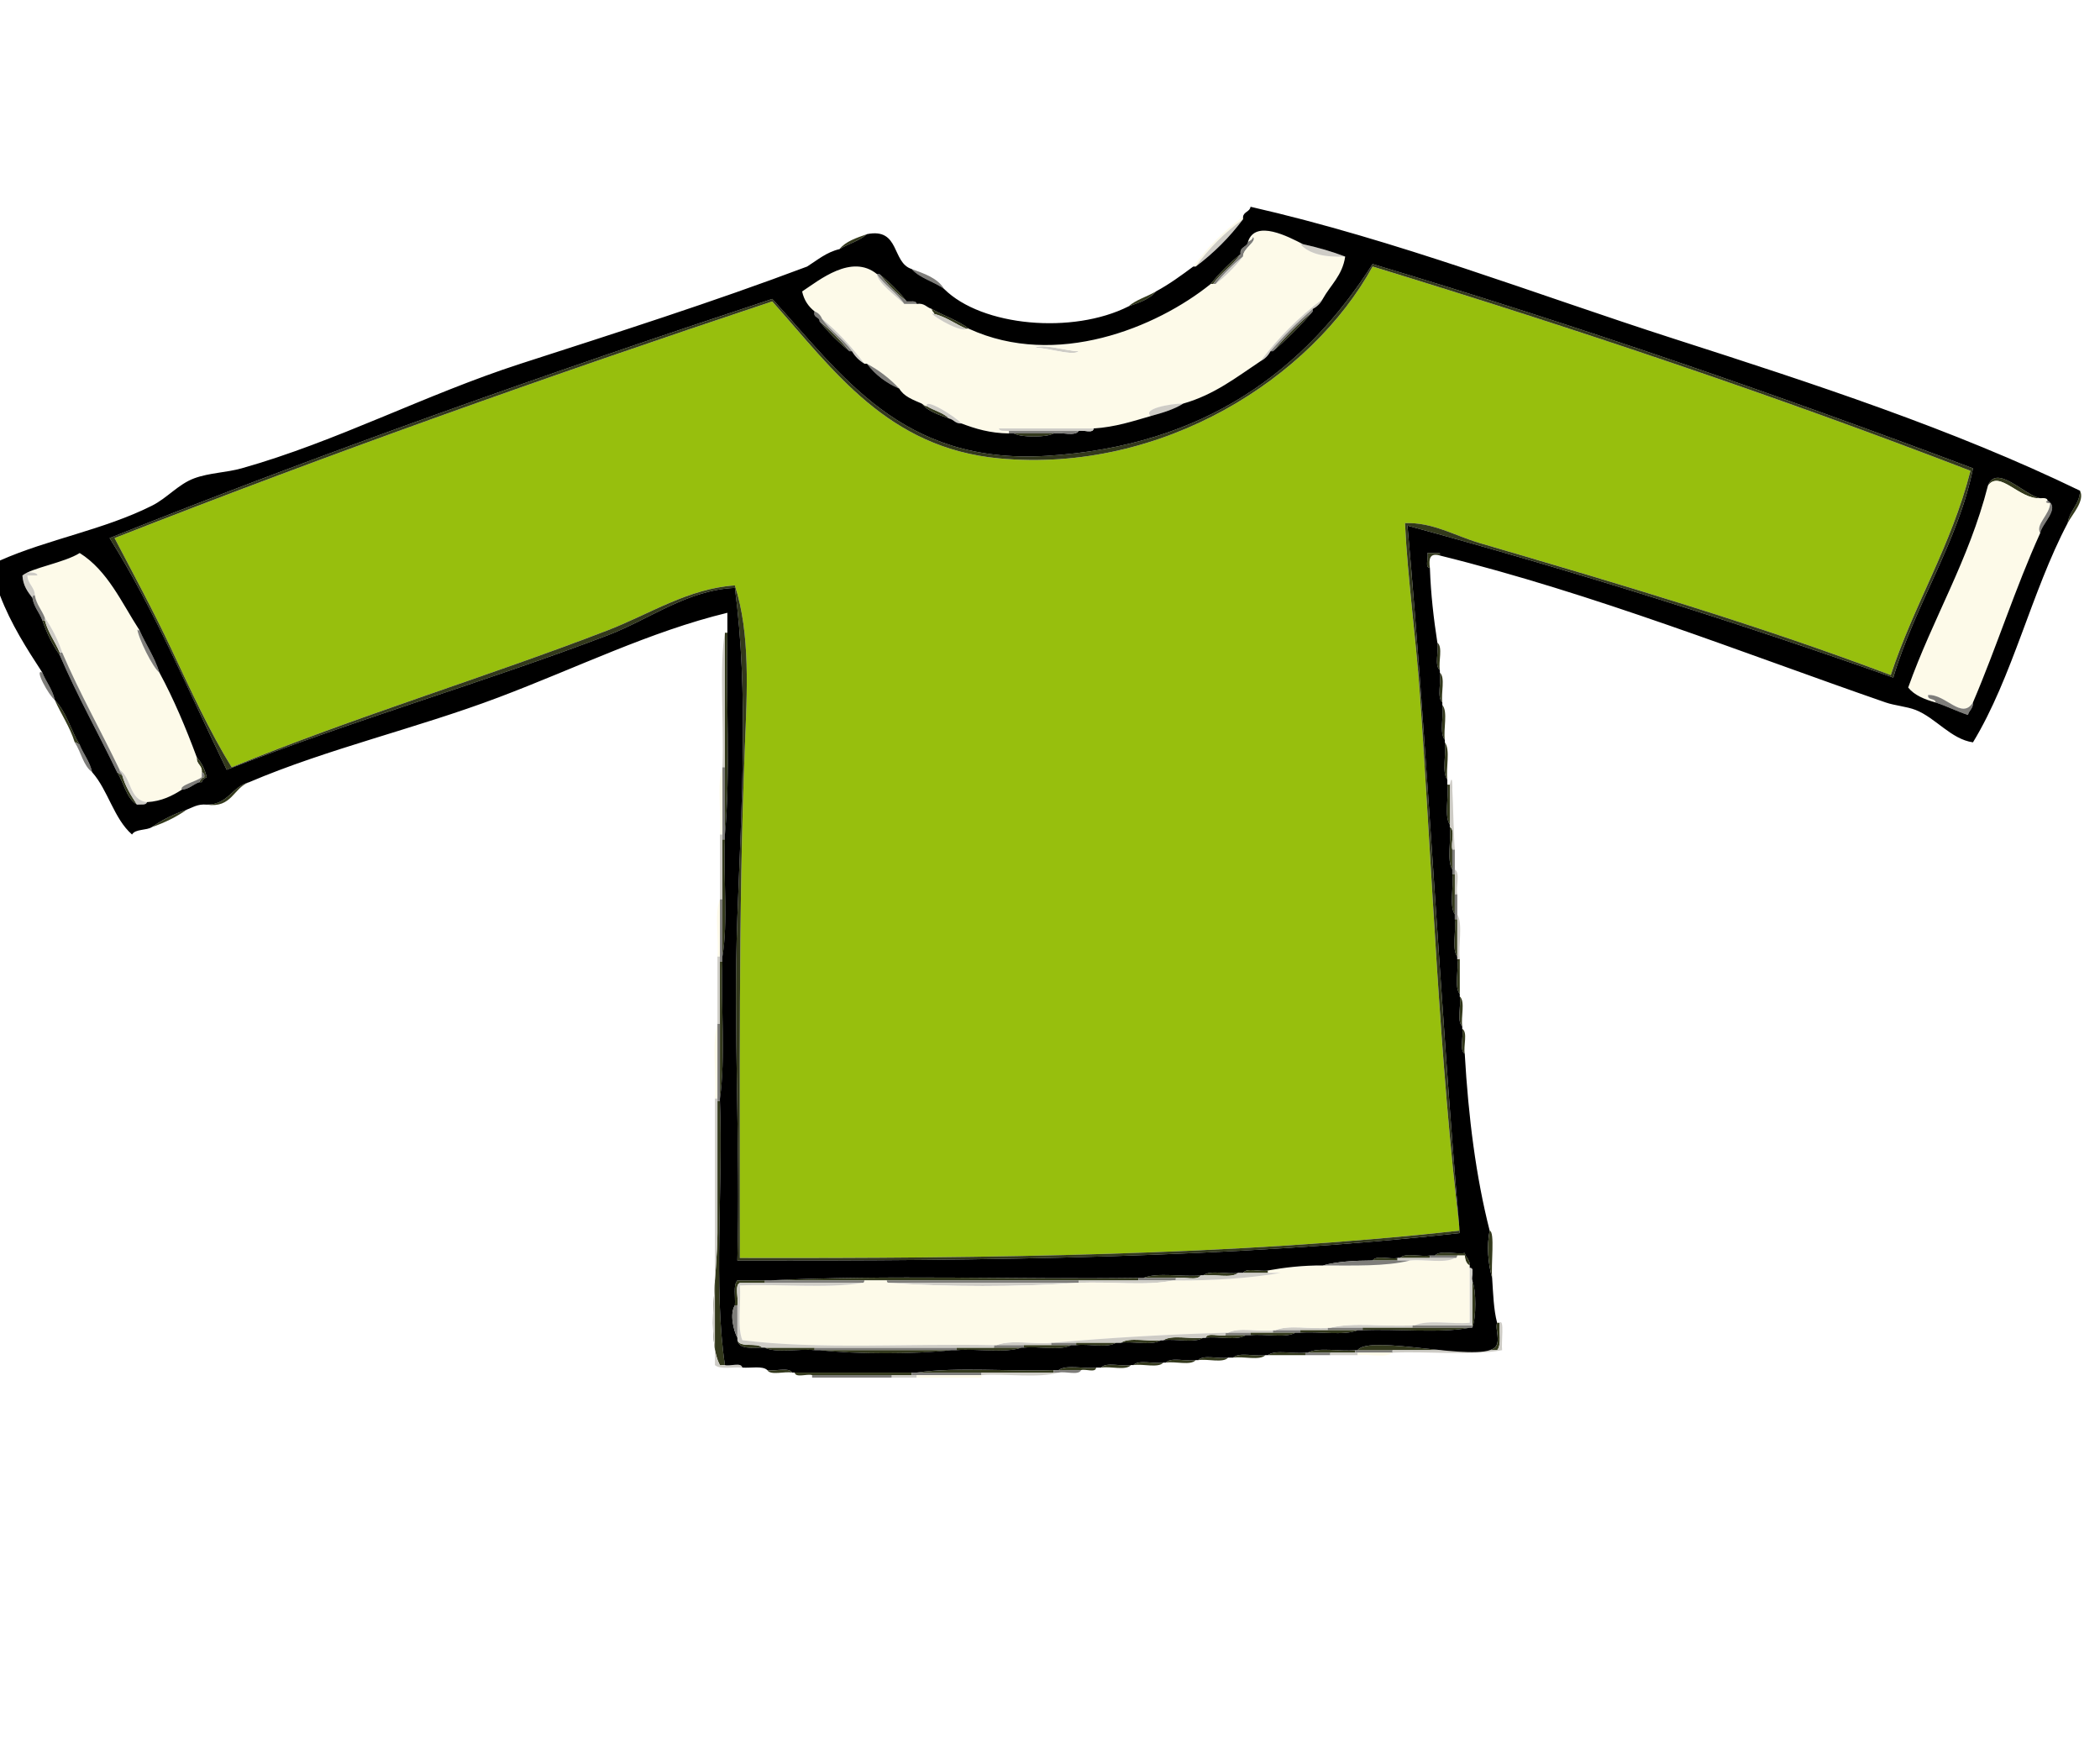 <?xml version="1.0" encoding="utf-8"?>
<!-- Generator: Adobe Illustrator 14.0.0, SVG Export Plug-In . SVG Version: 6.00 Build 43363)  -->
<!DOCTYPE svg PUBLIC "-//W3C//DTD SVG 1.1//EN" "http://www.w3.org/Graphics/SVG/1.1/DTD/svg11.dtd">
<svg version="1.1" id="Ebene_1_xA0_Bild_1_" xmlns="http://www.w3.org/2000/svg" xmlns:xlink="http://www.w3.org/1999/xlink"
	 x="0px" y="0px" width="202.32px" height="169.92px" viewBox="0 0 202.32 169.92" enable-background="new 0 0 202.32 169.92"
	 xml:space="preserve">
<g>
	<path fill-rule="evenodd" clip-rule="evenodd" fill="#97BF0D" d="M132.24,25.68c19.726,6.034,39.011,12.51,57.6,19.68
		c-1.861,7.259-5.419,12.821-7.68,19.68c-12.715-4.82-26.029-8.744-39.601-12.72c-2.389-0.7-4.547-2.029-7.199-1.92
		c0.257,5.364,1.042,10.895,1.439,16.56c1.202,17.152,1.861,35.195,3.84,51.6c-21.597,2.403-45.328,2.672-69.36,2.641
		c0.02-16.331-0.156-33.277,0.48-49.2c0.215-5.373,0.544-10.933-0.96-15.6c-4.484,0.293-8.267,2.788-12.24,4.32
		c-11.649,4.495-24.349,8.328-36.24,13.2c-2.124-3.436-3.925-7.373-5.76-11.28c-1.807-3.848-3.804-7.506-5.52-10.8
		c20.623-8.097,41.814-15.626,63.36-22.8c5.942,6.674,11.11,14.112,21.84,15.12C112.091,45.649,126.385,36.355,132.24,25.68z"/>
	<path fill-rule="evenodd" clip-rule="evenodd" fill="#CECCC6" d="M103.92,33.84c-0.576,0.58-3.918-0.642-4.32-0.24
		C100.243,32.957,102.625,33.825,103.92,33.84z"/>
	<path fill-rule="evenodd" clip-rule="evenodd" fill="#33391C" d="M97.68,41.76c1.28,0,2.56,0,3.84,0
		C100.792,42.159,98.409,42.159,97.68,41.76z"/>
	<path fill-rule="evenodd" clip-rule="evenodd" fill="#33391C" d="M138.72,53.52c-1.005-0.285-1.074,0.365-0.96,1.2
		c-0.53-0.03-0.102-1.018-0.24-1.44c0.4,0,0.801,0,1.2,0C138.72,53.36,138.72,53.44,138.72,53.52z"/>
	<path fill-rule="evenodd" clip-rule="evenodd" fill="#CECCC6" d="M69.6,73.92c0.155-4.085-0.314-10.073,0.24-12.96
		c0,4.32,0,8.64,0,12.96C69.76,73.92,69.68,73.92,69.6,73.92z"/>
	<path fill-rule="evenodd" clip-rule="evenodd" fill="#33391C" d="M69.84,60.96c0.08,0,0.16,0,0.24,0
		c-0.16,6.4,0.32,13.44-0.24,19.44c0-2.16,0-4.32,0-6.48C69.84,69.6,69.84,65.28,69.84,60.96z"/>
	<path fill-rule="evenodd" clip-rule="evenodd" fill="#33391C" d="M138.48,61.92c0.549,0.411,0.088,1.832,0.239,2.64
		C138.171,64.149,138.632,62.728,138.48,61.92z"/>
	<path fill-rule="evenodd" clip-rule="evenodd" fill="#33391C" d="M138.72,64.8c0.551,0.489,0.087,1.993,0.24,2.88
		C138.409,67.191,138.873,65.687,138.72,64.8z"/>
	<path fill-rule="evenodd" clip-rule="evenodd" fill="#33391C" d="M138.96,67.92c0.553,0.647,0.085,2.315,0.24,3.36
		C138.646,70.633,139.115,68.965,138.96,67.92z"/>
	<path fill-rule="evenodd" clip-rule="evenodd" fill="#33391C" d="M139.2,71.52c0.554,0.726,0.084,2.475,0.24,3.6
		C138.886,74.394,139.355,72.645,139.2,71.52z"/>
	<path fill-rule="evenodd" clip-rule="evenodd" fill="#FDFAE9" d="M69.6,73.92c0,2.16,0,4.32,0,6.48c-0.08,0-0.16,0-0.24,0
		C69.519,78.318,69.042,75.602,69.6,73.92z"/>
	<path fill-rule="evenodd" clip-rule="evenodd" fill="#7E7D7A" d="M69.6,73.92c0.08,0,0.16,0,0.24,0c0,2.16,0,4.32,0,6.48
		c0,0.16,0,0.32,0,0.48c-0.08,0-0.16,0-0.24,0c0-0.16,0-0.32,0-0.48C69.6,78.24,69.6,76.08,69.6,73.92z"/>
	<path fill-rule="evenodd" clip-rule="evenodd" fill="#33391C" d="M139.44,75.6c0.079,0,0.159,0,0.239,0c0,1.28,0,2.56,0,3.84
		C139.125,78.634,139.596,76.804,139.44,75.6z"/>
	<path fill-rule="evenodd" clip-rule="evenodd" fill="#33391C" d="M139.68,79.68c0.545,0.255,0.092,1.509,0.24,2.16
		c0,0.64,0,1.28,0,1.92C139.365,82.875,139.836,80.963,139.68,79.68z"/>
	<path fill-rule="evenodd" clip-rule="evenodd" fill="#CECCC6" d="M69.36,80.4c0.08,0,0.16,0,0.24,0c0,0.16,0,0.32,0,0.48
		c0,1.92,0,3.84,0,5.76c-0.08,0-0.16,0-0.24,0C69.36,84.56,69.36,82.48,69.36,80.4z"/>
	<path fill-rule="evenodd" clip-rule="evenodd" fill="#33391C" d="M69.6,80.88c0.08,0,0.16,0,0.24,0
		c-0.159,3.681,0.319,7.999-0.24,11.28c0-1.84,0-3.681,0-5.521C69.6,84.72,69.6,82.8,69.6,80.88z"/>
	<path fill-rule="evenodd" clip-rule="evenodd" fill="#7E7D7A" d="M139.92,81.84c0.08,0,0.16,0,0.24,0c0,0.64,0,1.28,0,1.92
		c0,0.16,0,0.32,0,0.48c-0.08,0-0.16,0-0.24,0c0-0.16,0-0.32,0-0.48C139.92,83.12,139.92,82.48,139.92,81.84z"/>
	<path fill-rule="evenodd" clip-rule="evenodd" fill="#CECCC6" d="M140.16,83.76c0.547,0.333,0.089,1.671,0.24,2.4
		c-0.08,0-0.16,0-0.24,0c0-0.641,0-1.28,0-1.92C140.16,84.08,140.16,83.92,140.16,83.76z"/>
	<path fill-rule="evenodd" clip-rule="evenodd" fill="#33391C" d="M139.92,84.24c0.08,0,0.16,0,0.24,0c0,0.64,0,1.28,0,1.92
		c0,0.64,0,1.28,0,1.92C139.605,87.274,140.076,85.444,139.92,84.24z"/>
	<path fill-rule="evenodd" clip-rule="evenodd" fill="#7E7D7A" d="M140.16,86.16c0.08,0,0.16,0,0.24,0c0,0.64,0,1.28,0,1.92
		c0,0.16,0,0.32,0,0.479c-0.08,0-0.16,0-0.24,0c0-0.159,0-0.319,0-0.479C140.16,87.44,140.16,86.8,140.16,86.16z"/>
	<path fill-rule="evenodd" clip-rule="evenodd" fill="#FDFAE9" d="M69.36,86.64c0,1.84,0,3.681,0,5.521c-0.08,0-0.16,0-0.24,0
		C69.278,90.397,68.803,88.003,69.36,86.64z"/>
	<path fill-rule="evenodd" clip-rule="evenodd" fill="#7E7D7A" d="M69.36,86.64c0.08,0,0.16,0,0.24,0c0,1.84,0,3.681,0,5.521
		c0,0.16,0,0.319,0,0.479c-0.08,0-0.16,0-0.24,0c0-0.16,0-0.319,0-0.479C69.36,90.32,69.36,88.479,69.36,86.64z"/>
	<path fill-rule="evenodd" clip-rule="evenodd" fill="#33391C" d="M140.16,88.56c0.08,0,0.16,0,0.24,0c0,1.2,0,2.4,0,3.601
		C139.846,91.434,140.315,89.685,140.16,88.56z"/>
	<path fill-rule="evenodd" clip-rule="evenodd" fill="#CECCC6" d="M69.12,92.16c0.08,0,0.16,0,0.24,0c0,0.16,0,0.319,0,0.479
		c0,2,0,4,0,6c-0.08,0-0.16,0-0.24,0C69.12,96.479,69.12,94.32,69.12,92.16z"/>
	<path fill-rule="evenodd" clip-rule="evenodd" fill="#33391C" d="M140.4,92.4c0.08,0,0.159,0,0.239,0c0,1.119,0,2.239,0,3.359
		C140.087,95.113,140.555,93.445,140.4,92.4z"/>
	<path fill-rule="evenodd" clip-rule="evenodd" fill="#33391C" d="M69.36,92.64c0.08,0,0.16,0,0.24,0
		c-0.16,4.32,0.319,9.279-0.24,13.2c0-2.399,0-4.8,0-7.2C69.36,96.64,69.36,94.64,69.36,92.64z"/>
	<path fill-rule="evenodd" clip-rule="evenodd" fill="#33391C" d="M140.64,96c0.551,0.489,0.087,1.993,0.24,2.88
		C140.329,98.391,140.793,96.887,140.64,96z"/>
	<path fill-rule="evenodd" clip-rule="evenodd" fill="#FDFAE9" d="M69.12,98.64c0,2.4,0,4.801,0,7.2c-0.08,0-0.16,0-0.24,0
		C69.039,103.519,68.562,100.562,69.12,98.64z"/>
	<path fill-rule="evenodd" clip-rule="evenodd" fill="#7E7D7A" d="M69.12,98.64c0.08,0,0.16,0,0.24,0c0,2.4,0,4.801,0,7.2
		c0,0.08,0,0.16,0,0.24c-0.08,0-0.16,0-0.24,0c0-0.08,0-0.16,0-0.24C69.12,103.44,69.12,101.04,69.12,98.64z"/>
	<path fill-rule="evenodd" clip-rule="evenodd" fill="#33391C" d="M140.88,99.12c0.548,0.333,0.09,1.67,0.24,2.399
		C140.572,101.188,141.03,99.85,140.88,99.12z"/>
	<path fill-rule="evenodd" clip-rule="evenodd" fill="#33391C" d="M134.88,121.2c0.489-0.551,1.993-0.087,2.88-0.24
		c0,0.08,0,0.16,0,0.24C136.8,121.2,135.84,121.2,134.88,121.2z"/>
	<path fill-rule="evenodd" clip-rule="evenodd" fill="#7E7D7A" d="M137.76,121.2c0-0.08,0-0.16,0-0.24c0.16,0,0.32,0,0.48,0
		c0.72,0,1.439,0,2.16,0c-0.014,0.146-0.036,0.284-0.24,0.24C139.36,121.2,138.56,121.2,137.76,121.2z"/>
	<path fill-rule="evenodd" clip-rule="evenodd" fill="#33391C" d="M132.24,121.44c0.332-0.548,1.67-0.09,2.399-0.24
		c0,0.08,0,0.16,0,0.24C133.84,121.44,133.04,121.44,132.24,121.44z"/>
	<path fill-rule="evenodd" clip-rule="evenodd" fill="#33391C" d="M119.76,122.64c0.333-0.547,1.671-0.089,2.4-0.239
		c0,0.079,0,0.159,0,0.239C121.36,122.64,120.56,122.64,119.76,122.64z"/>
	<path fill-rule="evenodd" clip-rule="evenodd" fill="#33391C" d="M115.92,122.88c0.647-0.553,2.314-0.085,3.36-0.24
		C118.633,123.193,116.965,122.726,115.92,122.88z"/>
	<path fill-rule="evenodd" clip-rule="evenodd" fill="#33391C" d="M110.16,123.12c1.362-0.558,3.758-0.082,5.52-0.24
		c-0.332,0.547-1.67,0.09-2.399,0.24C112.24,123.12,111.2,123.12,110.16,123.12z"/>
	<path fill-rule="evenodd" clip-rule="evenodd" fill="#33391C" d="M74.16,123.36c11.36-0.561,23.76-0.08,35.52-0.24
		c0,0.08,0,0.16,0,0.24c-1.92,0-3.84,0-5.76,0c-6.16,0-12.32,0-18.48,0c-0.72,0-1.44,0-2.16,0
		C80.24,123.36,77.2,123.36,74.16,123.36z"/>
	<path fill-rule="evenodd" clip-rule="evenodd" fill="#7E7D7A" d="M109.68,123.36c0-0.08,0-0.16,0-0.24c0.16,0,0.32,0,0.48,0
		c1.04,0,2.08,0,3.12,0c0,0.08,0,0.16,0,0.24c-0.08,0-0.16,0-0.24,0C111.92,123.36,110.8,123.36,109.68,123.36z"/>
	<path fill-rule="evenodd" clip-rule="evenodd" fill="#7E7D7A" d="M73.68,123.6c0-0.08,0-0.159,0-0.239c0.16,0,0.32,0,0.48,0
		c3.04,0,6.08,0,9.12,0c-0.013,0.146-0.036,0.284-0.24,0.239C79.92,123.6,76.8,123.6,73.68,123.6z"/>
	<path fill-rule="evenodd" clip-rule="evenodd" fill="#7E7D7A" d="M85.68,123.6c-0.146-0.014-0.284-0.035-0.24-0.239
		c6.16,0,12.32,0,18.48,0c0,0.08,0,0.159,0,0.239c-0.08,0-0.16,0-0.24,0C97.68,123.6,91.68,123.6,85.68,123.6z"/>
	<path fill-rule="evenodd" clip-rule="evenodd" fill="#CECCC6" d="M103.92,123.6c0-0.08,0-0.159,0-0.239c1.92,0,3.84,0,5.76,0
		c1.12,0,2.24,0,3.36,0C110.479,123.919,106.881,123.44,103.92,123.6z"/>
	<path fill-rule="evenodd" clip-rule="evenodd" fill="#33391C" d="M141.84,123.36c0.399,0.966,0.399,3.594,0,4.56
		c0-0.08,0-0.16,0-0.24C141.84,126.24,141.84,124.8,141.84,123.36z"/>
	<path fill-rule="evenodd" clip-rule="evenodd" fill="#CECCC6" d="M85.68,123.6c6,0,12,0,18,0C98.239,124,91.121,124,85.68,123.6z"
		/>
	<path fill-rule="evenodd" clip-rule="evenodd" fill="#CECCC6" d="M128.16,127.92c2.161-0.559,5.358-0.081,7.92-0.24
		c0,0.08,0,0.16,0,0.24c-1.6,0-3.2,0-4.8,0C130.24,127.92,129.2,127.92,128.16,127.92z"/>
	<path fill-rule="evenodd" clip-rule="evenodd" fill="#7E7D7A" d="M136.08,127.92c0-0.08,0-0.16,0-0.24c0.08,0,0.16,0,0.24,0
		c1.84,0,3.68,0,5.52,0c0,0.08,0,0.16,0,0.24c-0.08,0-0.16,0-0.24,0C139.76,127.92,137.92,127.92,136.08,127.92z"/>
	<path fill-rule="evenodd" clip-rule="evenodd" fill="#CECCC6" d="M122.88,128.16c1.203-0.557,3.438-0.083,5.04-0.24
		c0,0.08,0,0.16,0,0.24c-0.88,0-1.76,0-2.64,0C124.48,128.16,123.68,128.16,122.88,128.16z"/>
	<path fill-rule="evenodd" clip-rule="evenodd" fill="#7E7D7A" d="M127.92,128.16c0-0.08,0-0.16,0-0.24c0.08,0,0.16,0,0.24,0
		c1.04,0,2.08,0,3.12,0c0,0.08,0,0.16,0,0.24c-0.16,0-0.32,0-0.48,0C129.84,128.16,128.88,128.16,127.92,128.16z"/>
	<path fill-rule="evenodd" clip-rule="evenodd" fill="#33391C" d="M131.28,128.16c0-0.08,0-0.16,0-0.24c1.6,0,3.2,0,4.8,0
		c1.84,0,3.68,0,5.52,0C138.639,128.479,134.641,128.001,131.28,128.16z"/>
	<path fill-rule="evenodd" clip-rule="evenodd" fill="#CECCC6" d="M118.32,128.4c0.964-0.556,2.956-0.084,4.319-0.24
		c0,0.08,0,0.16,0,0.24c-0.72,0-1.439,0-2.159,0C119.76,128.4,119.04,128.4,118.32,128.4z"/>
	<path fill-rule="evenodd" clip-rule="evenodd" fill="#7E7D7A" d="M122.64,128.4c0-0.08,0-0.16,0-0.24c0.08,0,0.16,0,0.24,0
		c0.8,0,1.601,0,2.4,0c0,0.08,0,0.16,0,0.24c-0.16,0-0.32,0-0.48,0C124.08,128.4,123.36,128.4,122.64,128.4z"/>
	<path fill-rule="evenodd" clip-rule="evenodd" fill="#33391C" d="M125.28,128.4c0-0.08,0-0.16,0-0.24c0.88,0,1.76,0,2.64,0
		c0.96,0,1.92,0,2.88,0C129.438,128.717,127.042,128.242,125.28,128.4z"/>
	<path fill-rule="evenodd" clip-rule="evenodd" fill="#7E7D7A" d="M118.08,128.64c0-0.08,0-0.16,0-0.239c0.08,0,0.16,0,0.24,0
		c0.72,0,1.439,0,2.16,0c0,0.079,0,0.159,0,0.239c-0.16,0-0.32,0-0.48,0C119.36,128.64,118.72,128.64,118.08,128.64z"/>
	<path fill-rule="evenodd" clip-rule="evenodd" fill="#33391C" d="M120.48,128.64c0-0.08,0-0.16,0-0.239c0.72,0,1.439,0,2.159,0
		c0.721,0,1.44,0,2.16,0C123.836,128.956,121.844,128.483,120.48,128.64z"/>
	<path fill-rule="evenodd" clip-rule="evenodd" fill="#33391C" d="M116.16,128.88c0.179-0.541,1.346-0.094,1.92-0.24
		c0.64,0,1.28,0,1.92,0C119.194,129.194,117.364,128.724,116.16,128.88z"/>
	<path fill-rule="evenodd" clip-rule="evenodd" fill="#33391C" d="M112.08,129.12c0.806-0.555,2.636-0.084,3.84-0.24
		C115.114,129.435,113.284,128.964,112.08,129.12z"/>
	<path fill-rule="evenodd" clip-rule="evenodd" fill="#33391C" d="M108,129.36c0.806-0.555,2.636-0.084,3.84-0.24
		C111.034,129.675,109.204,129.204,108,129.36z"/>
	<path fill-rule="evenodd" clip-rule="evenodd" fill="#CECCC6" d="M96,129.6c1.283-0.557,3.598-0.082,5.28-0.239
		c0,0.08,0,0.159,0,0.239c-0.88,0-1.76,0-2.64,0C97.76,129.6,96.88,129.6,96,129.6z"/>
	<path fill-rule="evenodd" clip-rule="evenodd" fill="#7E7D7A" d="M101.28,129.6c0-0.08,0-0.159,0-0.239c0.08,0,0.16,0,0.24,0
		c0.72,0,1.44,0,2.16,0c0,0.08,0,0.159,0,0.239c-0.16,0-0.319,0-0.479,0C102.56,129.6,101.92,129.6,101.28,129.6z"/>
	<path fill-rule="evenodd" clip-rule="evenodd" fill="#33391C" d="M103.68,129.6c0-0.08,0-0.159,0-0.239c1.28,0,2.561,0,3.84,0
		C106.715,129.914,104.884,129.444,103.68,129.6z"/>
	<path fill-rule="evenodd" clip-rule="evenodd" fill="#7E7D7A" d="M95.76,129.84c0-0.08,0-0.16,0-0.24c0.08,0,0.16,0,0.24,0
		c0.88,0,1.76,0,2.64,0c0,0.08,0,0.16,0,0.24c-0.08,0-0.16,0-0.24,0C97.52,129.84,96.64,129.84,95.76,129.84z"/>
	<path fill-rule="evenodd" clip-rule="evenodd" fill="#33391C" d="M98.64,129.84c0-0.08,0-0.16,0-0.24c0.88,0,1.76,0,2.64,0
		c0.64,0,1.28,0,1.92,0C102.156,130.156,100.083,129.683,98.64,129.84z"/>
	<path fill-rule="evenodd" clip-rule="evenodd" fill="#33391C" d="M73.68,129.84c1.6,0,3.2,0,4.8,0c0,0.08,0,0.16,0,0.24
		C76.958,129.923,74.804,130.396,73.68,129.84z"/>
	<path fill-rule="evenodd" clip-rule="evenodd" fill="#7E7D7A" d="M78.48,130.08c0-0.08,0-0.16,0-0.24c4.56,0,9.12,0,13.68,0
		c0,0.08,0,0.16,0,0.24c-0.16,0-0.32,0-0.48,0c-4.24,0-8.48,0-12.72,0C78.8,130.08,78.64,130.08,78.48,130.08z"/>
	<path fill-rule="evenodd" clip-rule="evenodd" fill="#33391C" d="M92.16,130.08c0-0.08,0-0.16,0-0.24c1.2,0,2.4,0,3.6,0
		c0.88,0,1.76,0,2.64,0C96.798,130.397,94.162,129.922,92.16,130.08z"/>
	<path fill-rule="evenodd" clip-rule="evenodd" fill="#33391C" d="M78.96,130.08c4.24,0,8.48,0,12.72,0
		C87.999,130.479,82.641,130.479,78.96,130.08z"/>
	<path fill-rule="evenodd" clip-rule="evenodd" fill="#33391C" d="M126,130.32c1.044-0.557,3.117-0.083,4.56-0.24
		c0,0.08,0,0.16,0,0.24c-0.8,0-1.6,0-2.399,0C127.44,130.32,126.72,130.32,126,130.32z"/>
	<path fill-rule="evenodd" clip-rule="evenodd" fill="#7E7D7A" d="M130.56,130.32c0-0.08,0-0.16,0-0.24c0.08,0,0.16,0,0.24,0
		c1.12,0,2.24,0,3.36,0c0,0.08,0,0.16,0,0.24c-1.12,0-2.24,0-3.36,0C130.72,130.32,130.64,130.32,130.56,130.32z"/>
	<path fill-rule="evenodd" clip-rule="evenodd" fill="#33391C" d="M122.16,130.56c0.726-0.554,2.476-0.084,3.6-0.239
		c0,0.08,0,0.159,0,0.239C124.56,130.56,123.36,130.56,122.16,130.56z"/>
	<path fill-rule="evenodd" clip-rule="evenodd" fill="#7E7D7A" d="M125.76,130.56c0-0.08,0-0.159,0-0.239c0.08,0,0.16,0,0.24,0
		c0.72,0,1.44,0,2.16,0c0,0.08,0,0.159,0,0.239C127.36,130.56,126.56,130.56,125.76,130.56z"/>
	<path fill-rule="evenodd" clip-rule="evenodd" fill="#CECCC6" d="M128.16,130.56c0-0.08,0-0.159,0-0.239c0.8,0,1.6,0,2.399,0
		c0.08,0,0.16,0,0.24,0c0,0.08,0,0.159,0,0.239C129.92,130.56,129.04,130.56,128.16,130.56z"/>
	<path fill-rule="evenodd" clip-rule="evenodd" fill="#FDFAE9" d="M130.8,130.56c0-0.08,0-0.159,0-0.239c1.12,0,2.24,0,3.36,0
		C133.513,130.873,131.845,130.405,130.8,130.56z"/>
	<path fill-rule="evenodd" clip-rule="evenodd" fill="#33391C" d="M118.8,130.8c0.568-0.552,2.154-0.086,3.12-0.24
		C121.352,131.112,119.766,130.646,118.8,130.8z"/>
	<path fill-rule="evenodd" clip-rule="evenodd" fill="#33391C" d="M115.44,131.04c0.489-0.551,1.993-0.087,2.88-0.24
		C117.831,131.351,116.327,130.887,115.44,131.04z"/>
	<path fill-rule="evenodd" clip-rule="evenodd" fill="#33391C" d="M112.32,131.28c0.489-0.551,1.993-0.087,2.88-0.24
		C114.711,131.591,113.207,131.127,112.32,131.28z"/>
	<path fill-rule="evenodd" clip-rule="evenodd" fill="#33391C" d="M109.2,131.52c0.489-0.551,1.993-0.087,2.88-0.239
		C111.591,131.831,110.087,131.367,109.2,131.52z"/>
	<path fill-rule="evenodd" clip-rule="evenodd" fill="#33391C" d="M106.08,131.76c0.489-0.551,1.993-0.087,2.88-0.24
		C108.471,132.07,106.967,131.606,106.08,131.76z"/>
	<path fill-rule="evenodd" clip-rule="evenodd" fill="#33391C" d="M102,132c0.727-0.554,2.476-0.085,3.6-0.24
		c-0.029,0.53-1.018,0.103-1.439,0.24C103.44,132,102.72,132,102,132z"/>
	<path fill-rule="evenodd" clip-rule="evenodd" fill="#33391C" d="M76.32,132.24c-0.729-0.15-2.067,0.307-2.4-0.24
		C74.649,132.15,75.987,131.692,76.32,132.24z"/>
	<path fill-rule="evenodd" clip-rule="evenodd" fill="#33391C" d="M88.32,132.24c3.921-0.56,8.88-0.081,13.2-0.24
		c0,0.08,0,0.16,0,0.24c-2.32,0-4.64,0-6.96,0C92.48,132.24,90.4,132.24,88.32,132.24z"/>
	<path fill-rule="evenodd" clip-rule="evenodd" fill="#7E7D7A" d="M101.52,132.24c0-0.08,0-0.16,0-0.24c0.16,0,0.32,0,0.48,0
		c0.72,0,1.44,0,2.16,0c-0.256,0.545-1.509,0.091-2.16,0.24C101.84,132.24,101.68,132.24,101.52,132.24z"/>
	<path fill-rule="evenodd" clip-rule="evenodd" fill="#33391C" d="M78.24,132.479c-0.498-0.143-1.577,0.297-1.68-0.239
		c3.76,0,7.52,0,11.28,0c0,0.08,0,0.16,0,0.239c-0.64,0-1.28,0-1.92,0C83.36,132.479,80.8,132.479,78.24,132.479z"/>
	<path fill-rule="evenodd" clip-rule="evenodd" fill="#7E7D7A" d="M87.84,132.479c0-0.079,0-0.159,0-0.239c0.16,0,0.32,0,0.48,0
		c2.08,0,4.16,0,6.24,0c0,0.08,0,0.16,0,0.239c-2.08,0-4.16,0-6.24,0C88.16,132.479,88,132.479,87.84,132.479z"/>
	<path fill-rule="evenodd" clip-rule="evenodd" fill="#CECCC6" d="M94.56,132.479c0-0.079,0-0.159,0-0.239c2.32,0,4.64,0,6.96,0
		c0.16,0,0.32,0,0.48,0C99.999,132.799,96.961,132.321,94.56,132.479z"/>
	<path fill-rule="evenodd" clip-rule="evenodd" fill="#7E7D7A" d="M78.24,132.72c0-0.08,0-0.16,0-0.24c2.56,0,5.12,0,7.68,0
		c0,0.08,0,0.16,0,0.24C83.36,132.72,80.8,132.72,78.24,132.72z"/>
	<path fill-rule="evenodd" clip-rule="evenodd" fill="#CECCC6" d="M85.92,132.72c0-0.08,0-0.16,0-0.24c0.64,0,1.28,0,1.92,0
		c0.16,0,0.32,0,0.48,0c0,0.08,0,0.16,0,0.24C87.52,132.72,86.72,132.72,85.92,132.72z"/>
	<path fill-rule="evenodd" clip-rule="evenodd" fill="#FDFAE9" d="M88.32,132.72c0-0.08,0-0.16,0-0.24c2.08,0,4.16,0,6.24,0
		c0,0.08,0,0.16,0,0.24C92.48,132.72,90.4,132.72,88.32,132.72z"/>
	<path display="none" fill-rule="evenodd" clip-rule="evenodd" fill="#FFFFFF" d="M119.76,20.88c-1.849,1.352-3.448,2.952-4.8,4.8
		c-1.146,0.854-2.301,1.699-3.6,2.4c-0.85,0.51-1.926,0.795-2.641,1.44c-5.364,2.704-14.118,1.938-17.76-1.68
		c-0.626-1.053-1.891-1.469-3.12-1.92c-1.953-0.606-1.108-4.012-4.32-3.36c-1,0.36-2.039,0.681-2.64,1.44
		c-1.292,0.309-2.135,1.065-3.12,1.68c-9.138,3.44-18.362,6.374-27.6,9.36c-9.204,2.976-17.719,7.502-26.88,10.08
		c-1.483,0.417-3.114,0.428-4.56,0.96c-1.536,0.565-2.607,1.901-4.08,2.64C9.992,51.05,4.638,51.942,0,54c0-11.52,0-23.04,0-34.56
		c66.958,0,133.923,0,200.88,0c0,37.76,0,75.52,0,113.28c-35.44,0-70.879,0-106.32,0c0-0.08,0-0.16,0-0.24
		c2.401-0.158,5.438,0.319,7.44-0.239c0.651-0.149,1.904,0.305,2.16-0.24c0.422-0.138,1.41,0.29,1.439-0.24c0.16,0,0.32,0,0.48,0
		c0.887-0.153,2.391,0.311,2.88-0.24c0.08,0,0.16,0,0.24,0c0.887-0.152,2.391,0.312,2.88-0.239c0.08,0,0.16,0,0.24,0
		c0.887-0.153,2.391,0.311,2.88-0.24c0.08,0,0.16,0,0.24,0c0.887-0.153,2.391,0.311,2.88-0.24c0.16,0,0.319,0,0.479,0
		c0.966-0.154,2.552,0.313,3.12-0.24c0.08,0,0.16,0,0.24,0c1.2,0,2.399,0,3.6,0c0.8,0,1.601,0,2.4,0c0.88,0,1.76,0,2.64,0
		c1.045-0.154,2.713,0.313,3.36-0.239c3.447-0.153,7.51,0.31,10.56-0.24c-0.097-0.715,0.232-3.097-0.239-2.64c-0.08,0-0.16,0-0.24,0
		c-0.339-1.262-0.382-2.818-0.48-4.32c-0.132-1.313,0.282-4.436-0.24-4.561c-1.316-5.163-2.049-10.91-2.399-17.04
		c-0.15-0.729,0.308-2.066-0.24-2.399c0-0.08,0-0.16,0-0.24c-0.153-0.887,0.311-2.391-0.24-2.88c0-0.08,0-0.16,0-0.24
		c0-1.12,0-2.24,0-3.359c-0.156-1.363,0.316-3.356-0.239-4.32c0-0.64,0-1.28,0-1.92c-0.151-0.729,0.307-2.067-0.24-2.4
		c0-0.64,0-1.28,0-1.92c-0.124-1.45-0.152-4.505-0.24-5.76c0.008,0.112,0.036-1.859-0.24-0.48c-0.08,0-0.16,0-0.239,0
		c0-0.16,0-0.32,0-0.48c-0.156-1.125,0.313-2.874-0.24-3.6c0-0.08,0-0.16,0-0.24c-0.155-1.045,0.313-2.713-0.24-3.36
		c0-0.08,0-0.16,0-0.24c-0.153-0.887,0.311-2.391-0.24-2.88c0-0.08,0-0.16,0-0.24c-0.151-0.808,0.31-2.229-0.239-2.64
		c-0.353-2.288-0.632-4.648-0.721-7.2c-0.114-0.834-0.045-1.484,0.96-1.2c14.879,3.679,29.286,9.426,42.96,14.16
		c0.863,0.299,2.035,0.388,2.88,0.72c1.93,0.759,3.403,2.817,5.521,3.12c3.812-6.269,5.642-14.519,9.12-21.12
		c0.439-0.846,1.681-2.151,1.2-3.12c-12.271-5.95-25.681-10.318-39.12-14.64c-13.388-4.305-26.708-9.505-40.8-12.72
		C120.409,20.409,119.831,20.391,119.76,20.88z"/>
	<path fill-rule="evenodd" clip-rule="evenodd" fill="#FDFAE9" d="M114.96,25.68c1.352-1.848,2.951-3.448,4.8-4.8
		c0,0.08,0,0.16,0,0.24c-1.764,1.276-3.283,2.796-4.56,4.56C115.12,25.68,115.04,25.68,114.96,25.68z"/>
	<path fill-rule="evenodd" clip-rule="evenodd" fill="#33391C" d="M200.4,47.28c0.48,0.969-0.761,2.274-1.2,3.12
		C199.39,49.149,200.34,48.66,200.4,47.28z"/>
	<path fill-rule="evenodd" clip-rule="evenodd" fill="#33391C" d="M144.24,127.44c0.08,0,0.16,0,0.24,0
		c-0.078,0.882,0.204,2.124-0.24,2.64c-3.36,0-6.721,0-10.08,0c-1.12,0-2.24,0-3.36,0c1.154-1.56,11.541,1.194,13.2-0.24
		C144.658,129.271,144.001,128.023,144.24,127.44z"/>
	<path fill-rule="evenodd" clip-rule="evenodd" fill="#33391C" d="M69.12,106.08c0.08,0,0.16,0,0.24,0
		c0.315,8.325-0.633,17.913,0.48,25.439c-0.065-0.051-0.443,0.067-0.48,0c-1.344-2.473-0.24-8.72-0.24-12.72
		C69.12,114.093,69.12,109.674,69.12,106.08z"/>
	<path fill-rule="evenodd" clip-rule="evenodd" fill="#33391C" d="M19.92,77.52c2.083,0.003,2.414-1.747,4.08-2.16
		C22.466,75.906,22.36,77.88,19.92,77.52z"/>
	<path fill-rule="evenodd" clip-rule="evenodd" fill="#33391C" d="M14.64,79.68c0.985-0.694,2.106-1.253,3.36-1.68
		C17.015,78.694,15.894,79.254,14.64,79.68z"/>
	<path fill-rule="evenodd" clip-rule="evenodd" fill="#33391C" d="M7.2,71.52c-0.478-1.523-1.309-2.691-1.92-4.08
		c1.116,1.124,1.55,2.93,2.4,4.32C7.486,71.714,7.441,71.519,7.2,71.52z"/>
	<path fill-rule="evenodd" clip-rule="evenodd" fill="#33391C" d="M80.88,24c0.601-0.759,1.641-1.08,2.64-1.44
		C82.805,23.205,81.729,23.49,80.88,24z"/>
	<path fill-rule="evenodd" clip-rule="evenodd" fill="#33391C" d="M108.72,29.52c0.715-0.645,1.791-0.93,2.641-1.44
		C110.759,28.839,109.72,29.16,108.72,29.52z"/>
	<path fill-rule="evenodd" clip-rule="evenodd" fill="#CECCC6" d="M115.2,25.68c1.276-1.763,2.796-3.283,4.56-4.56
		C118.459,22.859,116.939,24.379,115.2,25.68z"/>
	<path fill-rule="evenodd" clip-rule="evenodd" fill="#33391C" d="M116.64,27.36c0.86-1.06,1.82-2.02,2.88-2.88
		c-0.737,1.103-1.902,1.777-2.64,2.88C116.8,27.36,116.72,27.36,116.64,27.36z"/>
	<path fill-rule="evenodd" clip-rule="evenodd" fill="#33391C" d="M93.12,31.68c-1.07-0.449-1.916-1.125-3.12-1.44
		c-0.045-0.194-0.241-0.239-0.24-0.48c1.171,0.669,2.563,1.117,3.6,1.92C93.28,31.68,93.2,31.68,93.12,31.68z"/>
	<path fill-rule="evenodd" clip-rule="evenodd" fill="#33391C" d="M87.36,29.04c-0.98-0.78-1.86-1.66-2.64-2.64
		C85.7,27.18,86.581,28.06,87.36,29.04z"/>
	<path fill-rule="evenodd" clip-rule="evenodd" fill="#33391C" d="M78.96,30.96c1.061,0.859,2.021,1.82,2.88,2.88
		C80.78,32.98,79.82,32.021,78.96,30.96z"/>
	<path fill-rule="evenodd" clip-rule="evenodd" fill="#33391C" d="M88.8,38.88c0.194,0.046,0.239,0.241,0.48,0.24
		c0.688,0.432,1.608,0.632,2.16,1.2C90.44,39.959,89.401,39.639,88.8,38.88z"/>
	<path fill-rule="evenodd" clip-rule="evenodd" fill="#33391C" d="M122.64,33.84c1.18-1.38,2.46-2.66,3.841-3.84
		C125.3,31.38,124.021,32.66,122.64,33.84z"/>
	<path fill-rule="evenodd" clip-rule="evenodd" fill="#7E7D7A" d="M120.24,23.28c0.214-0.106,0.429-0.21,0.479-0.48
		c0.457,0.473-0.976,1.092-0.96,1.92c-0.98,0.78-1.86,1.66-2.64,2.64c-0.08,0-0.16,0-0.24,0c0.737-1.103,1.902-1.777,2.64-2.88
		C119.406,23.727,120.166,23.846,120.24,23.28z"/>
	<path fill-rule="evenodd" clip-rule="evenodd" fill="#FDFAE9" d="M125.52,23.52c-0.079,0-0.159,0-0.239,0
		c0.858,0.981,2.403,1.277,4.319,1.2c-0.263,1.817-1.417,2.743-2.159,4.08c-2.279,1.721-4.279,3.721-6,6
		c-2.307,1.534-4.449,3.231-7.44,4.08c-1.317,0-3.996,0.53-3.12,1.2c-1.739,0.5-3.415,1.064-5.52,1.2c-3.04,0-6.081,0-9.12,0
		c0.074,0.326,0.601,0.199,0.96,0.24c0,0.08,0,0.16,0,0.24c-1.813-0.026-3.23-0.45-4.56-0.96c-0.644-0.696-3.547-2.5-3.36-1.68
		c-0.241,0-0.286-0.194-0.48-0.24c-0.837-0.363-1.721-0.679-2.16-1.44c-0.891-0.949-1.924-1.756-3.12-2.4c-0.08,0-0.16,0-0.24,0
		c-1.206-1.594-2.539-3.061-4.08-4.32c-0.135-0.345-0.375-0.585-0.72-0.72c-0.581-0.459-1.017-1.063-1.2-1.92
		c1.659-1.092,4.758-3.658,7.2-1.68c0.067,0.818,1.774,2.063,2.64,2.88c0.4,0,0.8,0,1.2,0c0.755-0.115,0.938,0.342,1.44,0.48
		c0,0.241,0.195,0.286,0.24,0.48c-1.003-0.321,2.454,1.882,3.12,1.44c0.08,0,0.16,0,0.24,0c8.384,3.843,18.041-0.096,23.28-4.32
		c0.08,0,0.16,0,0.24,0s0.16,0,0.24,0c0.98-0.779,1.86-1.66,2.64-2.64c-0.016-0.828,1.417-1.447,0.96-1.92
		c-0.051,0.27-0.266,0.374-0.479,0.48C120.946,21.113,124.164,22.825,125.52,23.52z M99.6,33.6c0.402-0.402,3.744,0.82,4.32,0.24
		C102.625,33.825,100.243,32.957,99.6,33.6z"/>
	<path fill-rule="evenodd" clip-rule="evenodd" fill="#CECCC6" d="M129.6,24.72c-1.916,0.077-3.461-0.219-4.319-1.2
		c0.08,0,0.16,0,0.239,0C126.962,23.838,128.329,24.231,129.6,24.72z"/>
	<path fill-rule="evenodd" clip-rule="evenodd" fill="#CECCC6" d="M121.44,34.8c1.721-2.279,3.721-4.279,6-6
		c-0.218,0.423-0.537,0.743-0.96,0.96c-1.461,1.26-2.82,2.62-4.08,4.08C122.184,34.263,121.863,34.583,121.44,34.8z"/>
	<path fill-rule="evenodd" clip-rule="evenodd" fill="#CECCC6" d="M110.88,40.08c-0.876-0.67,1.803-1.201,3.12-1.2
		C113.121,39.441,112.011,39.771,110.88,40.08z"/>
	<path fill-rule="evenodd" clip-rule="evenodd" fill="#CECCC6" d="M89.28,39.12c-0.187-0.821,2.716,0.984,3.36,1.68
		c-0.597,0.037-0.743-0.377-1.2-0.48C90.888,39.752,89.968,39.552,89.28,39.12z"/>
	<path fill-rule="evenodd" clip-rule="evenodd" fill="#CECCC6" d="M82.08,33.84c-0.818-1.182-2.063-1.938-2.88-3.12
		c1.541,1.259,2.874,2.726,4.08,4.32C82.778,34.742,82.378,34.342,82.08,33.84z"/>
	<path fill-rule="evenodd" clip-rule="evenodd" fill="#CECCC6" d="M87.12,29.28c-0.866-0.817-2.573-2.062-2.64-2.88
		C85.217,27.502,86.383,28.177,87.12,29.28z"/>
	<path fill-rule="evenodd" clip-rule="evenodd" fill="#CECCC6" d="M93.12,31.68c-0.666,0.442-4.123-1.761-3.12-1.44
		C91.205,30.555,92.05,31.23,93.12,31.68z"/>
	<path fill-rule="evenodd" clip-rule="evenodd" fill="#CECCC6" d="M117.12,27.36c0.779-0.98,1.659-1.86,2.64-2.64
		C118.98,25.7,118.101,26.581,117.12,27.36z"/>
	<path fill-rule="evenodd" clip-rule="evenodd" fill="#33391C" d="M132.24,25.44c19.885,5.955,39.074,12.605,57.84,19.68
		c-1.375,6.947-5.579,13.139-7.68,20.16c-15.12-5.36-30.708-10.252-46.801-14.64c1.917,21.364,3.182,46.738,5.04,68.16
		c-21.665,2.415-45.484,2.676-69.6,2.641c0.307-10.872-0.407-22.245,0-33.12c0.404-10.784,1.09-21.752-0.24-31.68
		c-4.561,0.181-8.264,3.046-12.24,4.56c-11.955,4.551-24.541,8.187-36.72,12.96c-3.665-7.535-6.958-15.442-11.28-22.32
		C31.237,43.557,52.64,36,74.4,28.8c6.67,7.241,12.407,15.968,26.4,15.12C116.142,42.99,125.752,35.61,132.24,25.44z M96.24,44.16
		c-10.73-1.008-15.898-8.446-21.84-15.12c-21.545,7.174-42.737,14.703-63.36,22.8c1.716,3.294,3.713,6.952,5.52,10.8
		c1.834,3.907,3.636,7.844,5.76,11.28c11.892-4.873,24.591-8.706,36.24-13.2c3.973-1.532,7.755-4.026,12.24-4.32
		c1.504,4.667,1.175,10.227,0.96,15.6c-0.636,15.923-0.46,32.869-0.48,49.2c24.032,0.031,47.763-0.237,69.36-2.641
		c-1.979-16.404-2.638-34.447-3.84-51.6c-0.397-5.666-1.183-11.196-1.439-16.56c2.652-0.109,4.811,1.22,7.199,1.92
		c13.571,3.977,26.886,7.9,39.601,12.72c2.261-6.859,5.818-12.421,7.68-19.68c-18.589-7.17-37.874-13.646-57.6-19.68
		C126.385,36.355,112.091,45.649,96.24,44.16z"/>
	<path fill-rule="evenodd" clip-rule="evenodd" fill="#7E7D7A" d="M87.84,25.92c1.229,0.451,2.494,0.867,3.12,1.92
		C90,27.12,88.624,26.816,87.84,25.92z"/>
	<path fill-rule="evenodd" clip-rule="evenodd" fill="#7E7D7A" d="M87.12,29.28c-0.737-1.103-1.903-1.777-2.64-2.88
		c0.08,0,0.16,0,0.24,0c0.779,0.98,1.659,1.86,2.64,2.64c0.38,0.02,0.916-0.116,0.96,0.24C87.92,29.28,87.52,29.28,87.12,29.28z"/>
	<path fill-rule="evenodd" clip-rule="evenodd" fill="#7E7D7A" d="M122.4,33.84c1.26-1.46,2.619-2.82,4.08-4.08
		c0,0.08,0,0.16,0,0.24c-1.381,1.18-2.661,2.46-3.841,3.84C122.56,33.84,122.48,33.84,122.4,33.84z"/>
	<path fill-rule="evenodd" clip-rule="evenodd" fill="#7E7D7A" d="M78.96,30.96c-0.003-0.477-0.655-0.305-0.48-0.96
		c0.346,0.134,0.585,0.375,0.72,0.72c0.817,1.183,2.062,1.938,2.88,3.12c-0.08,0-0.16,0-0.24,0
		C80.98,32.78,80.021,31.819,78.96,30.96z"/>
	<path fill-rule="evenodd" clip-rule="evenodd" fill="#7E7D7A" d="M83.52,35.04c1.196,0.644,2.229,1.451,3.12,2.4
		C85.35,36.89,84.317,36.083,83.52,35.04z"/>
	<path fill-rule="evenodd" clip-rule="evenodd" fill="#33391C" d="M196.56,48c-1.988,0.156-3.933-2.784-5.04-1.2
		C192.323,44.621,195.096,47.75,196.56,48z"/>
	<path fill-rule="evenodd" clip-rule="evenodd" fill="#FDFAE9" d="M191.52,46.8c1.107-1.584,3.052,1.356,5.04,1.2
		c0.341-0.021,0.68-0.04,0.721,0.24c-0.37,0.127-0.016,0.25,0.239,0.24c-0.033,1.094-1.455,2.055-0.96,2.88
		c-2.376,5.223-4.202,10.998-6.479,16.32c-1.087,1.716-2.613-0.825-4.32-0.72c-0.073,0.553,0.693,0.267,0.721,0.72
		c-1.062-0.299-2.033-0.687-2.641-1.44C186.212,59.572,189.68,53.999,191.52,46.8z"/>
	<path fill-rule="evenodd" clip-rule="evenodd" fill="#7E7D7A" d="M186.48,67.68c-0.027-0.453-0.794-0.167-0.721-0.72
		c1.707-0.105,3.233,2.436,4.32,0.72c0.037,0.597-0.377,0.743-0.48,1.2C188.516,68.524,187.571,68.029,186.48,67.68z"/>
	<path fill-rule="evenodd" clip-rule="evenodd" fill="#7E7D7A" d="M196.56,51.36c-0.495-0.825,0.927-1.786,0.96-2.88
		c-0.255,0.01-0.609-0.113-0.239-0.24C198.535,48.955,196.691,50.458,196.56,51.36z"/>
	<path fill-rule="evenodd" clip-rule="evenodd" fill="#33391C" d="M4.08,59.76c0.08,0,0.16,0,0.24,0
		c0.315,1.205,0.99,2.05,1.44,3.12c0,0.08,0,0.16,0,0.24C5.065,62.135,4.506,61.014,4.08,59.76z"/>
	<path fill-rule="evenodd" clip-rule="evenodd" fill="#33391C" d="M11.28,74.4c0.195,0.045,0.239,0.241,0.48,0.24
		c0.31,1.13,0.875,2.004,1.44,2.88C12.15,76.89,11.951,75.409,11.28,74.4z"/>
	<path fill-rule="evenodd" clip-rule="evenodd" fill="#33391C" d="M19.2,75.36c0.106-0.213,0.21-0.429,0.48-0.48
		c0.039-0.279-0.053-0.427-0.24-0.48c0.063-0.703-0.542-0.737-0.48-1.44c0.458,0.502,0.774,1.146,0.96,1.92
		c-0.213,0.106-0.429,0.211-0.48,0.48C19.36,75.36,19.28,75.36,19.2,75.36z"/>
	<path fill-rule="evenodd" clip-rule="evenodd" fill="#FDFAE9" d="M13.44,60.72c-0.204,0.044-0.227-0.093-0.24-0.24
		c0.08,0.966,1.546,3.887,2.16,4.32c1.378,2.542,2.536,5.305,3.6,8.16c-0.063,0.703,0.542,0.737,0.48,1.44c0,0.16,0,0.32,0,0.48
		c-0.493,0.398-2.224,0.802-1.92,1.2c-0.932,0.588-1.926,1.114-3.36,1.2c-1.736-0.184-1.475-2.365-2.64-3.12
		C9.707,70.373,7.68,66.8,6,62.88c-0.426-1.254-0.985-2.375-1.68-3.36c-0.285-0.755-0.81-1.27-0.96-2.16
		c-0.033-0.847-0.687-1.073-0.72-1.92c0.32,0,0.64,0,0.96,0c0.04-0.394-1.479-0.394-1.44,0c0.877-0.726,4.047-1.23,5.52-2.16
		C10.382,54.979,11.709,58.05,13.44,60.72z"/>
	<path fill-rule="evenodd" clip-rule="evenodd" fill="#CECCC6" d="M11.52,74.16c1.165,0.755,0.904,2.936,2.64,3.12
		c-0.074,0.326-0.601,0.199-0.96,0.24c-0.565-0.875-1.131-1.75-1.44-2.88C11.714,74.445,11.519,74.401,11.52,74.16z"/>
	<path fill-rule="evenodd" clip-rule="evenodd" fill="#CECCC6" d="M4.32,59.52c0.695,0.985,1.254,2.106,1.68,3.36
		c-0.08,0-0.16,0-0.24,0c-0.45-1.07-1.125-1.915-1.44-3.12C4.32,59.68,4.32,59.6,4.32,59.52z"/>
	<path fill-rule="evenodd" clip-rule="evenodd" fill="#CECCC6" d="M2.16,55.44c-0.04-0.394,1.479-0.394,1.44,0
		c-0.32,0-0.64,0-0.96,0c0.033,0.847,0.687,1.073,0.72,1.92c-0.204-0.044-0.226,0.094-0.24,0.24
		C2.668,57.012,2.214,56.426,2.16,55.44z"/>
	<path fill-rule="evenodd" clip-rule="evenodd" fill="#7E7D7A" d="M3.12,57.6c0.014-0.146,0.036-0.284,0.24-0.24
		c0.15,0.89,0.675,1.405,0.96,2.16c0,0.08,0,0.16,0,0.24c-0.08,0-0.16,0-0.24,0C3.795,59.005,3.27,58.49,3.12,57.6z"/>
	<path fill-rule="evenodd" clip-rule="evenodd" fill="#7E7D7A" d="M15.36,64.8c-0.613-0.433-2.08-3.354-2.16-4.32
		c0.013,0.146,0.036,0.284,0.24,0.24C14.051,62.109,14.883,63.277,15.36,64.8z"/>
	<path fill-rule="evenodd" clip-rule="evenodd" fill="#7E7D7A" d="M5.76,63.12c0-0.08,0-0.16,0-0.24c0.08,0,0.16,0,0.24,0
		c1.68,3.92,3.707,7.493,5.52,11.28c-0.001,0.241,0.194,0.285,0.24,0.48c-0.241,0-0.285-0.195-0.48-0.24
		C9.467,70.613,7.439,67.04,5.76,63.12z"/>
	<path fill-rule="evenodd" clip-rule="evenodd" fill="#7E7D7A" d="M5.28,67.44c-0.574-0.427-2.051-3.108-1.2-2.64
		C4.448,65.712,5.046,66.394,5.28,67.44z"/>
	<path fill-rule="evenodd" clip-rule="evenodd" fill="#7E7D7A" d="M8.88,74.4c-0.871-0.649-1.073-1.966-1.68-2.88
		c0.241-0.001,0.286,0.194,0.48,0.24C8.048,72.672,8.646,73.354,8.88,74.4z"/>
	<path fill-rule="evenodd" clip-rule="evenodd" fill="#7E7D7A" d="M19.44,74.4c0.187,0.053,0.279,0.201,0.24,0.48
		c-0.27,0.051-0.374,0.267-0.48,0.48c-0.601,0.199-0.943,0.658-1.68,0.72c-0.304-0.398,1.427-0.802,1.92-1.2
		C19.44,74.72,19.44,74.56,19.44,74.4z"/>
	<path fill-rule="evenodd" clip-rule="evenodd" fill="#33391C" d="M70.8,125.76c0.065-0.814-0.186-1.945,0.24-2.399
		c0.88,0,1.76,0,2.64,0c0,0.08,0,0.159,0,0.239c-0.8,0-1.6,0-2.4,0c-0.544,0.256-0.091,1.509-0.24,2.16
		C70.96,125.76,70.88,125.76,70.8,125.76z"/>
	<path fill-rule="evenodd" clip-rule="evenodd" fill="#33391C" d="M71.04,129.12c0.264,0.776,1.904,0.176,2.4,0.72
		C72.388,129.853,71.192,130.008,71.04,129.12z"/>
	<path fill-rule="evenodd" clip-rule="evenodd" fill="#33391C" d="M141.6,121.92c-0.321-0.158-0.446-0.513-0.479-0.96
		c-0.24,0-0.48,0-0.72,0c-0.721,0-1.44,0-2.16,0c0.489-0.551,1.993-0.087,2.88-0.24C141.223,121.177,141.637,121.323,141.6,121.92z"
		/>
	<path fill-rule="evenodd" clip-rule="evenodd" fill="#FDFAE9" d="M140.16,121.2c0.204,0.044,0.227-0.094,0.24-0.24
		c0.239,0,0.479,0,0.72,0c0.033,0.447,0.158,0.802,0.479,0.96c0,0.08,0,0.16,0,0.24c0,1.76,0,3.52,0,5.28
		c-1.682,0.157-3.997-0.317-5.279,0.239c-0.08,0-0.16,0-0.24,0c-2.562,0.159-5.759-0.318-7.92,0.24c-0.08,0-0.16,0-0.24,0
		c-1.603,0.157-3.837-0.316-5.04,0.24c-0.08,0-0.16,0-0.24,0c-1.363,0.156-3.355-0.315-4.319,0.24c-0.08,0-0.16,0-0.24,0
		c-5.681,0.159-11.197,0.482-16.56,0.96c-0.08,0-0.16,0-0.24,0c-1.682,0.157-3.997-0.317-5.28,0.239c-0.08,0-0.16,0-0.24,0
		c-8.058-0.182-16.92,0.44-24.24-0.479c-0.525-1.315-0.105-3.574-0.24-5.28c3.841-0.159,8.32,0.319,11.76-0.24
		c0.204,0.045,0.227-0.094,0.24-0.239c0.72,0,1.44,0,2.16,0c-0.044,0.204,0.094,0.226,0.24,0.239c5.44,0.4,12.559,0.4,18,0
		c0.08,0,0.16,0,0.24,0c2.961-0.159,6.559,0.319,9.12-0.239c0.08,0,0.16,0,0.24,0c3.623,0.022,7-0.2,10.08-0.721
		c-0.4,0-0.801,0-1.2,0c0-0.08,0-0.16,0-0.239c1.631-0.289,3.348-0.493,5.28-0.48c2.955-0.005,6.032,0.112,8.399-0.479
		C137.203,121.283,139.195,121.756,140.16,121.2z"/>
	<path fill-rule="evenodd" clip-rule="evenodd" fill="#CECCC6" d="M83.04,123.6c-3.44,0.56-7.919,0.081-11.76,0.24
		c0.135,1.706-0.285,3.965,0.24,5.28c7.32,0.92,16.182,0.298,24.24,0.479c0,0.08,0,0.16,0,0.24c-1.2,0-2.4,0-3.6,0
		c-4.56,0-9.12,0-13.68,0c-1.6,0-3.2,0-4.8,0c-0.08,0-0.16,0-0.24,0c-0.496-0.544-2.136,0.057-2.4-0.72c0-0.08,0-0.16,0-0.24
		c0-1.04,0-2.08,0-3.12c0.148-0.651-0.305-1.904,0.24-2.16c0.8,0,1.6,0,2.4,0C76.8,123.6,79.92,123.6,83.04,123.6z"/>
	<path fill-rule="evenodd" clip-rule="evenodd" fill="#CECCC6" d="M144.48,127.44c0.472-0.457,0.143,1.925,0.239,2.64
		c-3.05,0.55-7.112,0.087-10.56,0.24c0-0.08,0-0.16,0-0.24c3.359,0,6.72,0,10.08,0C144.685,129.564,144.402,128.322,144.48,127.44z"
		/>
	<path fill-rule="evenodd" clip-rule="evenodd" fill="#CECCC6" d="M69.12,106.08c0,3.594,0,8.013,0,12.72
		c0,4-1.104,10.247,0.24,12.72c0.037,0.067,0.415-0.051,0.48,0c0.498,0.144,1.577-0.296,1.68,0.24
		c-0.882-0.078-2.125,0.205-2.64-0.24c0-8.56,0-17.12,0-25.68c0.08,0,0.16,0,0.24,0C69.12,105.92,69.12,106,69.12,106.08z"/>
	<path fill-rule="evenodd" clip-rule="evenodd" d="M119.76,20.88c0.071-0.489,0.649-0.471,0.721-0.96
		c14.092,3.215,27.412,8.415,40.8,12.72c13.439,4.321,26.849,8.69,39.12,14.64c-0.061,1.38-1.011,1.87-1.2,3.12
		c-3.479,6.602-5.309,14.852-9.12,21.12c-2.117-0.303-3.591-2.361-5.521-3.12c-0.845-0.333-2.017-0.421-2.88-0.72
		c-13.674-4.734-28.081-10.48-42.96-14.16c0-0.08,0-0.16,0-0.24c-0.399,0-0.8,0-1.2,0c0.139,0.422-0.29,1.41,0.24,1.44
		c0.089,2.552,0.368,4.913,0.721,7.2c0.151,0.808-0.31,2.229,0.239,2.64c0,0.08,0,0.16,0,0.24c0.153,0.887-0.311,2.391,0.24,2.88
		c0,0.08,0,0.16,0,0.24c0.155,1.045-0.313,2.713,0.24,3.36c0,0.08,0,0.16,0,0.24c0.155,1.125-0.314,2.874,0.24,3.6
		c0,0.16,0,0.32,0,0.48c0.155,1.204-0.315,3.034,0.239,3.84c0,0.08,0,0.16,0,0.24c0.156,1.284-0.314,3.195,0.24,4.08
		c0,0.16,0,0.32,0,0.48c0.156,1.204-0.314,3.035,0.24,3.84c0,0.16,0,0.32,0,0.479c0.155,1.125-0.314,2.874,0.24,3.601
		c0,0.08,0,0.16,0,0.24c0.154,1.045-0.313,2.713,0.239,3.359c0,0.08,0,0.16,0,0.24c0.153,0.887-0.311,2.391,0.24,2.88
		c0,0.08,0,0.16,0,0.24c0.15,0.729-0.308,2.067,0.24,2.399c0.351,6.13,1.083,11.877,2.399,17.04
		c-0.286,1.458-0.158,3.161,0.24,4.561c0.099,1.502,0.142,3.059,0.48,4.32c-0.239,0.583,0.418,1.831-0.24,2.399
		c-1.659,1.435-12.046-1.319-13.2,0.24c-0.08,0-0.16,0-0.24,0c-1.442,0.157-3.516-0.316-4.56,0.24c-0.08,0-0.16,0-0.24,0
		c-1.124,0.155-2.874-0.314-3.6,0.239c-0.08,0-0.16,0-0.24,0c-0.966,0.154-2.552-0.312-3.12,0.24c-0.16,0-0.319,0-0.479,0
		c-0.887,0.153-2.391-0.311-2.88,0.24c-0.08,0-0.16,0-0.24,0c-0.887,0.153-2.391-0.311-2.88,0.24c-0.08,0-0.16,0-0.24,0
		c-0.887,0.152-2.391-0.312-2.88,0.239c-0.08,0-0.16,0-0.24,0c-0.887,0.153-2.391-0.311-2.88,0.24c-0.16,0-0.32,0-0.48,0
		c-1.124,0.155-2.873-0.313-3.6,0.24c-0.16,0-0.32,0-0.48,0c-4.32,0.159-9.279-0.319-13.2,0.24c-0.16,0-0.32,0-0.48,0
		c-3.76,0-7.52,0-11.28,0c-0.08,0-0.16,0-0.24,0c-0.333-0.548-1.67-0.09-2.4-0.24c-0.454-0.426-1.585-0.175-2.4-0.24
		c-0.104-0.536-1.183-0.097-1.68-0.24c-1.113-7.526-0.165-17.114-0.48-25.439c0-0.08,0-0.16,0-0.24c0.56-3.921,0.081-8.88,0.24-13.2
		c0-0.16,0-0.319,0-0.479c0.559-3.281,0.081-7.6,0.24-11.28c0-0.16,0-0.32,0-0.48c0.56-6,0.08-13.04,0.24-19.44
		c0-0.64,0-1.28,0-1.92C62.647,60.834,55.599,64.331,48,67.2c-7.915,2.988-16.473,4.947-24,8.16c-1.667,0.414-1.997,2.164-4.08,2.16
		C19.041,77.44,18.586,77.787,18,78c-1.254,0.426-2.375,0.985-3.36,1.68c-0.531,0.35-1.599,0.162-1.92,0.72
		c-1.75-1.53-2.302-4.258-3.84-6c-0.233-1.046-0.832-1.728-1.2-2.64c-0.851-1.39-1.284-3.196-2.4-4.32
		c-0.233-1.046-0.832-1.728-1.2-2.64C2.566,62.474,1.063,60.138,0,57.36c0-1.12,0-2.24,0-3.36c4.638-2.058,9.992-2.95,14.64-5.28
		c1.473-0.738,2.544-2.075,4.08-2.64c1.446-0.532,3.077-0.543,4.56-0.96c9.162-2.578,17.676-7.104,26.88-10.08
		c9.238-2.987,18.462-5.92,27.6-9.36c0.985-0.615,1.829-1.371,3.12-1.68c0.85-0.51,1.925-0.795,2.64-1.44
		c3.212-0.652,2.367,2.753,4.32,3.36c0.784,0.896,2.16,1.2,3.12,1.92c3.642,3.619,12.396,4.384,17.76,1.68
		c1-0.36,2.039-0.681,2.641-1.44c1.299-0.701,2.453-1.547,3.6-2.4c0.08,0,0.16,0,0.24,0c1.739-1.301,3.259-2.821,4.56-4.56
		C119.76,21.04,119.76,20.96,119.76,20.88z M125.52,23.52c-1.355-0.695-4.573-2.407-5.279-0.24c-0.074,0.566-0.834,0.447-0.721,1.2
		c-1.06,0.86-2.02,1.82-2.88,2.88c-5.239,4.224-14.896,8.163-23.28,4.32c-1.037-0.803-2.429-1.251-3.6-1.92
		c-0.501-0.138-0.685-0.595-1.44-0.48c-0.044-0.355-0.58-0.22-0.96-0.24c-0.779-0.98-1.66-1.86-2.64-2.64c-0.08,0-0.16,0-0.24,0
		c-2.442-1.978-5.542,0.588-7.2,1.68c0.184,0.856,0.619,1.461,1.2,1.92c-0.175,0.655,0.477,0.483,0.48,0.96
		c0.86,1.061,1.82,2.021,2.88,2.88c0.08,0,0.16,0,0.24,0c0.298,0.502,0.698,0.902,1.2,1.2c0.08,0,0.16,0,0.24,0
		c0.797,1.043,1.83,1.85,3.12,2.4c0.439,0.761,1.323,1.077,2.16,1.44c0.601,0.759,1.641,1.08,2.64,1.44
		c0.457,0.103,0.603,0.517,1.2,0.48c1.33,0.51,2.747,0.934,4.56,0.96c0.16,0,0.32,0,0.48,0c0.729,0.399,3.111,0.399,3.84,0
		c0.729-0.15,2.067,0.308,2.4-0.24c0.422-0.138,1.41,0.29,1.44-0.24c2.104-0.135,3.78-0.7,5.52-1.2c1.131-0.31,2.241-0.639,3.12-1.2
		c2.991-0.849,5.134-2.546,7.44-4.08c0.423-0.217,0.743-0.537,0.96-0.96c0.08,0,0.159,0,0.239,0c1.381-1.18,2.66-2.46,3.841-3.84
		c0-0.08,0-0.16,0-0.24c0.423-0.217,0.742-0.537,0.96-0.96c0.742-1.337,1.896-2.263,2.159-4.08
		C128.329,24.231,126.962,23.838,125.52,23.52z M100.8,43.92C86.807,44.768,81.07,36.041,74.4,28.8
		C52.64,36,31.237,43.557,10.56,51.84c4.322,6.878,7.615,14.785,11.28,22.32c12.18-4.773,24.766-8.409,36.72-12.96
		c3.976-1.514,7.679-4.379,12.24-4.56c1.33,9.928,0.644,20.896,0.24,31.68c-0.407,10.875,0.307,22.248,0,33.12
		c24.115,0.035,47.935-0.226,69.6-2.641c-1.858-21.422-3.123-46.796-5.04-68.16c16.093,4.387,31.681,9.28,46.801,14.64
		c2.101-7.021,6.305-13.212,7.68-20.16c-18.766-7.075-37.955-13.726-57.84-19.68C125.752,35.61,116.142,42.99,100.8,43.92z
		 M196.56,48c-1.464-0.25-4.236-3.379-5.04-1.2c-1.84,7.199-5.308,12.772-7.68,19.44c0.607,0.753,1.579,1.141,2.641,1.44
		c1.091,0.349,2.035,0.845,3.119,1.2c0.104-0.457,0.518-0.603,0.48-1.2c2.277-5.322,4.104-11.097,6.479-16.32
		c0.132-0.901,1.976-2.405,0.721-3.12C197.239,47.96,196.9,47.979,196.56,48z M13.44,60.72c-1.73-2.669-3.058-5.741-5.76-7.44
		c-1.473,0.93-4.643,1.435-5.52,2.16c0.054,0.986,0.508,1.572,0.96,2.16c0.15,0.89,0.675,1.405,0.96,2.16
		c0.426,1.254,0.985,2.375,1.68,3.36c1.68,3.92,3.707,7.493,5.52,11.28c0.671,1.009,0.87,2.49,1.92,3.12
		c0.359-0.041,0.886,0.085,0.96-0.24c1.434-0.086,2.428-0.611,3.36-1.2c0.737-0.063,1.079-0.521,1.68-0.72c0.08,0,0.16,0,0.24,0
		c0.051-0.269,0.267-0.374,0.48-0.48c-0.186-0.774-0.501-1.418-0.96-1.92c-1.064-2.855-2.222-5.618-3.6-8.16
		C14.883,63.277,14.051,62.109,13.44,60.72z M138.24,120.96c-0.16,0-0.32,0-0.48,0c-0.887,0.153-2.391-0.311-2.88,0.24
		c-0.08,0-0.16,0-0.24,0c-0.729,0.15-2.067-0.308-2.399,0.24c-1.753,0.007-3.42,0.1-4.8,0.479c-1.933-0.013-3.649,0.191-5.28,0.48
		c-0.729,0.15-2.067-0.308-2.4,0.239c-0.16,0-0.319,0-0.479,0c-1.046,0.155-2.713-0.313-3.36,0.24c-0.08,0-0.16,0-0.24,0
		c-1.762,0.158-4.157-0.317-5.52,0.24c-0.16,0-0.32,0-0.48,0c-11.76,0.16-24.16-0.32-35.52,0.24c-0.16,0-0.32,0-0.48,0
		c-0.88,0-1.76,0-2.64,0c-0.426,0.454-0.175,1.585-0.24,2.399c-0.521,0.819-0.129,2.43,0.24,3.12c0,0.08,0,0.16,0,0.24
		c0.152,0.888,1.348,0.732,2.4,0.72c0.08,0,0.16,0,0.24,0c1.124,0.557,3.277,0.083,4.8,0.24c0.16,0,0.32,0,0.48,0
		c3.681,0.399,9.039,0.399,12.72,0c0.16,0,0.32,0,0.48,0c2.001-0.158,4.638,0.317,6.24-0.24c0.08,0,0.16,0,0.24,0
		c1.443-0.157,3.516,0.316,4.56-0.24c0.16,0,0.319,0,0.479,0c1.204-0.155,3.035,0.314,3.84-0.239c0.16,0,0.32,0,0.48,0
		c1.204-0.156,3.034,0.314,3.84-0.24c0.08,0,0.16,0,0.24,0c1.204-0.156,3.034,0.314,3.84-0.24c0.08,0,0.16,0,0.24,0
		c1.204-0.156,3.034,0.314,3.84-0.24c0.16,0,0.32,0,0.48,0c1.363-0.156,3.355,0.316,4.319-0.239c0.16,0,0.32,0,0.48,0
		c1.762-0.158,4.157,0.316,5.52-0.24c0.16,0,0.32,0,0.48,0c3.36-0.159,7.358,0.319,10.319-0.24c0.08,0,0.16,0,0.24,0
		c0.399-0.966,0.399-3.594,0-4.56c-0.131-0.35,0.28-1.241-0.24-1.2c0-0.08,0-0.16,0-0.24c0.037-0.597-0.377-0.743-0.479-1.2
		C140.233,120.873,138.729,120.409,138.24,120.96z"/>
	<path fill-rule="evenodd" clip-rule="evenodd" fill="#CECCC6" d="M97.2,41.52c-0.359-0.041-0.886,0.085-0.96-0.24
		c3.04,0,6.08,0,9.12,0c-0.03,0.53-1.019,0.102-1.44,0.24C101.68,41.52,99.44,41.52,97.2,41.52z"/>
	<path fill-rule="evenodd" clip-rule="evenodd" fill="#7E7D7A" d="M97.2,41.52c2.24,0,4.479,0,6.72,0
		c-0.333,0.547-1.671,0.089-2.4,0.24c-1.28,0-2.56,0-3.84,0c-0.16,0-0.32,0-0.48,0C97.2,41.68,97.2,41.6,97.2,41.52z"/>
	<path fill-rule="evenodd" clip-rule="evenodd" fill="#CECCC6" d="M139.68,75.6c0.276-1.379,0.248,0.592,0.24,0.48
		c0.088,1.255,0.116,4.31,0.24,5.76c-0.08,0-0.16,0-0.24,0c-0.148-0.651,0.305-1.905-0.24-2.16c0-0.08,0-0.16,0-0.24
		C139.68,78.16,139.68,76.88,139.68,75.6z"/>
	<path fill-rule="evenodd" clip-rule="evenodd" fill="#CECCC6" d="M140.4,88.08c0.556,0.964,0.083,2.957,0.239,4.32
		c-0.08,0-0.159,0-0.239,0c0-0.08,0-0.16,0-0.24c0-1.2,0-2.4,0-3.601C140.4,88.4,140.4,88.24,140.4,88.08z"/>
	<path fill-rule="evenodd" clip-rule="evenodd" fill="#33391C" d="M143.52,118.56c0.522,0.125,0.108,3.248,0.24,4.561
		C143.361,121.721,143.233,120.018,143.52,118.56z"/>
	<path fill-rule="evenodd" clip-rule="evenodd" fill="#7E7D7A" d="M71.04,125.76c0,1.04,0,2.08,0,3.12
		c-0.369-0.69-0.762-2.301-0.24-3.12C70.88,125.76,70.96,125.76,71.04,125.76z"/>
	<path fill-rule="evenodd" clip-rule="evenodd" fill="#CECCC6" d="M101.52,129.36c5.363-0.478,10.879-0.801,16.56-0.96
		c0,0.079,0,0.159,0,0.239c-0.574,0.146-1.741-0.301-1.92,0.24c-0.08,0-0.16,0-0.24,0c-1.204,0.156-3.034-0.314-3.84,0.24
		c-0.08,0-0.16,0-0.24,0c-1.204,0.156-3.034-0.314-3.84,0.24c-0.16,0-0.32,0-0.48,0c-1.279,0-2.56,0-3.84,0
		C102.96,129.36,102.24,129.36,101.52,129.36z"/>
	<path display="none" fill-rule="evenodd" clip-rule="evenodd" fill="#FFFFFF" d="M69.84,60.96c-0.554,2.887-0.084,8.875-0.24,12.96
		c-0.558,1.682-0.082,4.398-0.24,6.48c0,2.08,0,4.16,0,6.24c-0.557,1.363-0.082,3.758-0.24,5.521c0,2.16,0,4.319,0,6.479
		c-0.559,1.922-0.082,4.879-0.24,7.2c0,8.56,0,17.12,0,25.68c0.516,0.445,1.758,0.162,2.64,0.24c0.815,0.065,1.946-0.186,2.4,0.24
		c0.333,0.547,1.67,0.09,2.4,0.24c0.08,0,0.16,0,0.24,0c0.104,0.536,1.183,0.097,1.68,0.239c0,0.08,0,0.16,0,0.24
		c-26.08,0-52.16,0-78.24,0c0-25.12,0-50.24,0-75.36c1.063,2.778,2.566,5.114,4.08,7.44c-0.852-0.468,0.626,2.213,1.2,2.64
		c0.611,1.389,1.443,2.557,1.92,4.08c0.606,0.914,0.809,2.231,1.68,2.88c1.538,1.742,2.09,4.47,3.84,6
		c0.321-0.558,1.389-0.371,1.92-0.72c1.254-0.426,2.375-0.985,3.36-1.68c0.586-0.213,1.041-0.56,1.92-0.48
		c2.44,0.36,2.546-1.614,4.08-2.16c7.527-3.212,16.085-5.172,24-8.16c7.599-2.869,14.647-6.366,22.08-8.16c0,0.64,0,1.28,0,1.92
		C70,60.96,69.92,60.96,69.84,60.96z"/>
	<path fill-rule="evenodd" clip-rule="evenodd" fill="#CECCC6" d="M134.88,121.2c0.96,0,1.92,0,2.88,0c0.8,0,1.601,0,2.4,0
		c-0.965,0.556-2.957,0.083-4.32,0.24c-0.399,0-0.8,0-1.2,0c0-0.08,0-0.16,0-0.24C134.72,121.2,134.8,121.2,134.88,121.2z"/>
	<path fill-rule="evenodd" clip-rule="evenodd" fill="#7E7D7A" d="M135.84,121.44c-2.367,0.592-5.444,0.475-8.399,0.479
		c1.38-0.38,3.047-0.473,4.8-0.479c0.8,0,1.6,0,2.399,0C135.04,121.44,135.44,121.44,135.84,121.44z"/>
	<path fill-rule="evenodd" clip-rule="evenodd" fill="#CECCC6" d="M115.92,122.88c1.045-0.154,2.713,0.313,3.36-0.24
		c0.16,0,0.319,0,0.479,0c0.8,0,1.601,0,2.4,0c0.399,0,0.8,0,1.2,0c-3.08,0.521-6.457,0.743-10.08,0.721c0-0.08,0-0.16,0-0.24
		c0.729-0.15,2.067,0.307,2.399-0.24C115.76,122.88,115.84,122.88,115.92,122.88z"/>
	<path fill-rule="evenodd" clip-rule="evenodd" fill="#CECCC6" d="M141.84,123.36c0,1.439,0,2.88,0,4.319c-1.84,0-3.68,0-5.52,0
		c1.282-0.557,3.598-0.082,5.279-0.239c0-1.761,0-3.521,0-5.28C142.12,122.119,141.709,123.011,141.84,123.36z"/>
</g>
</svg>
